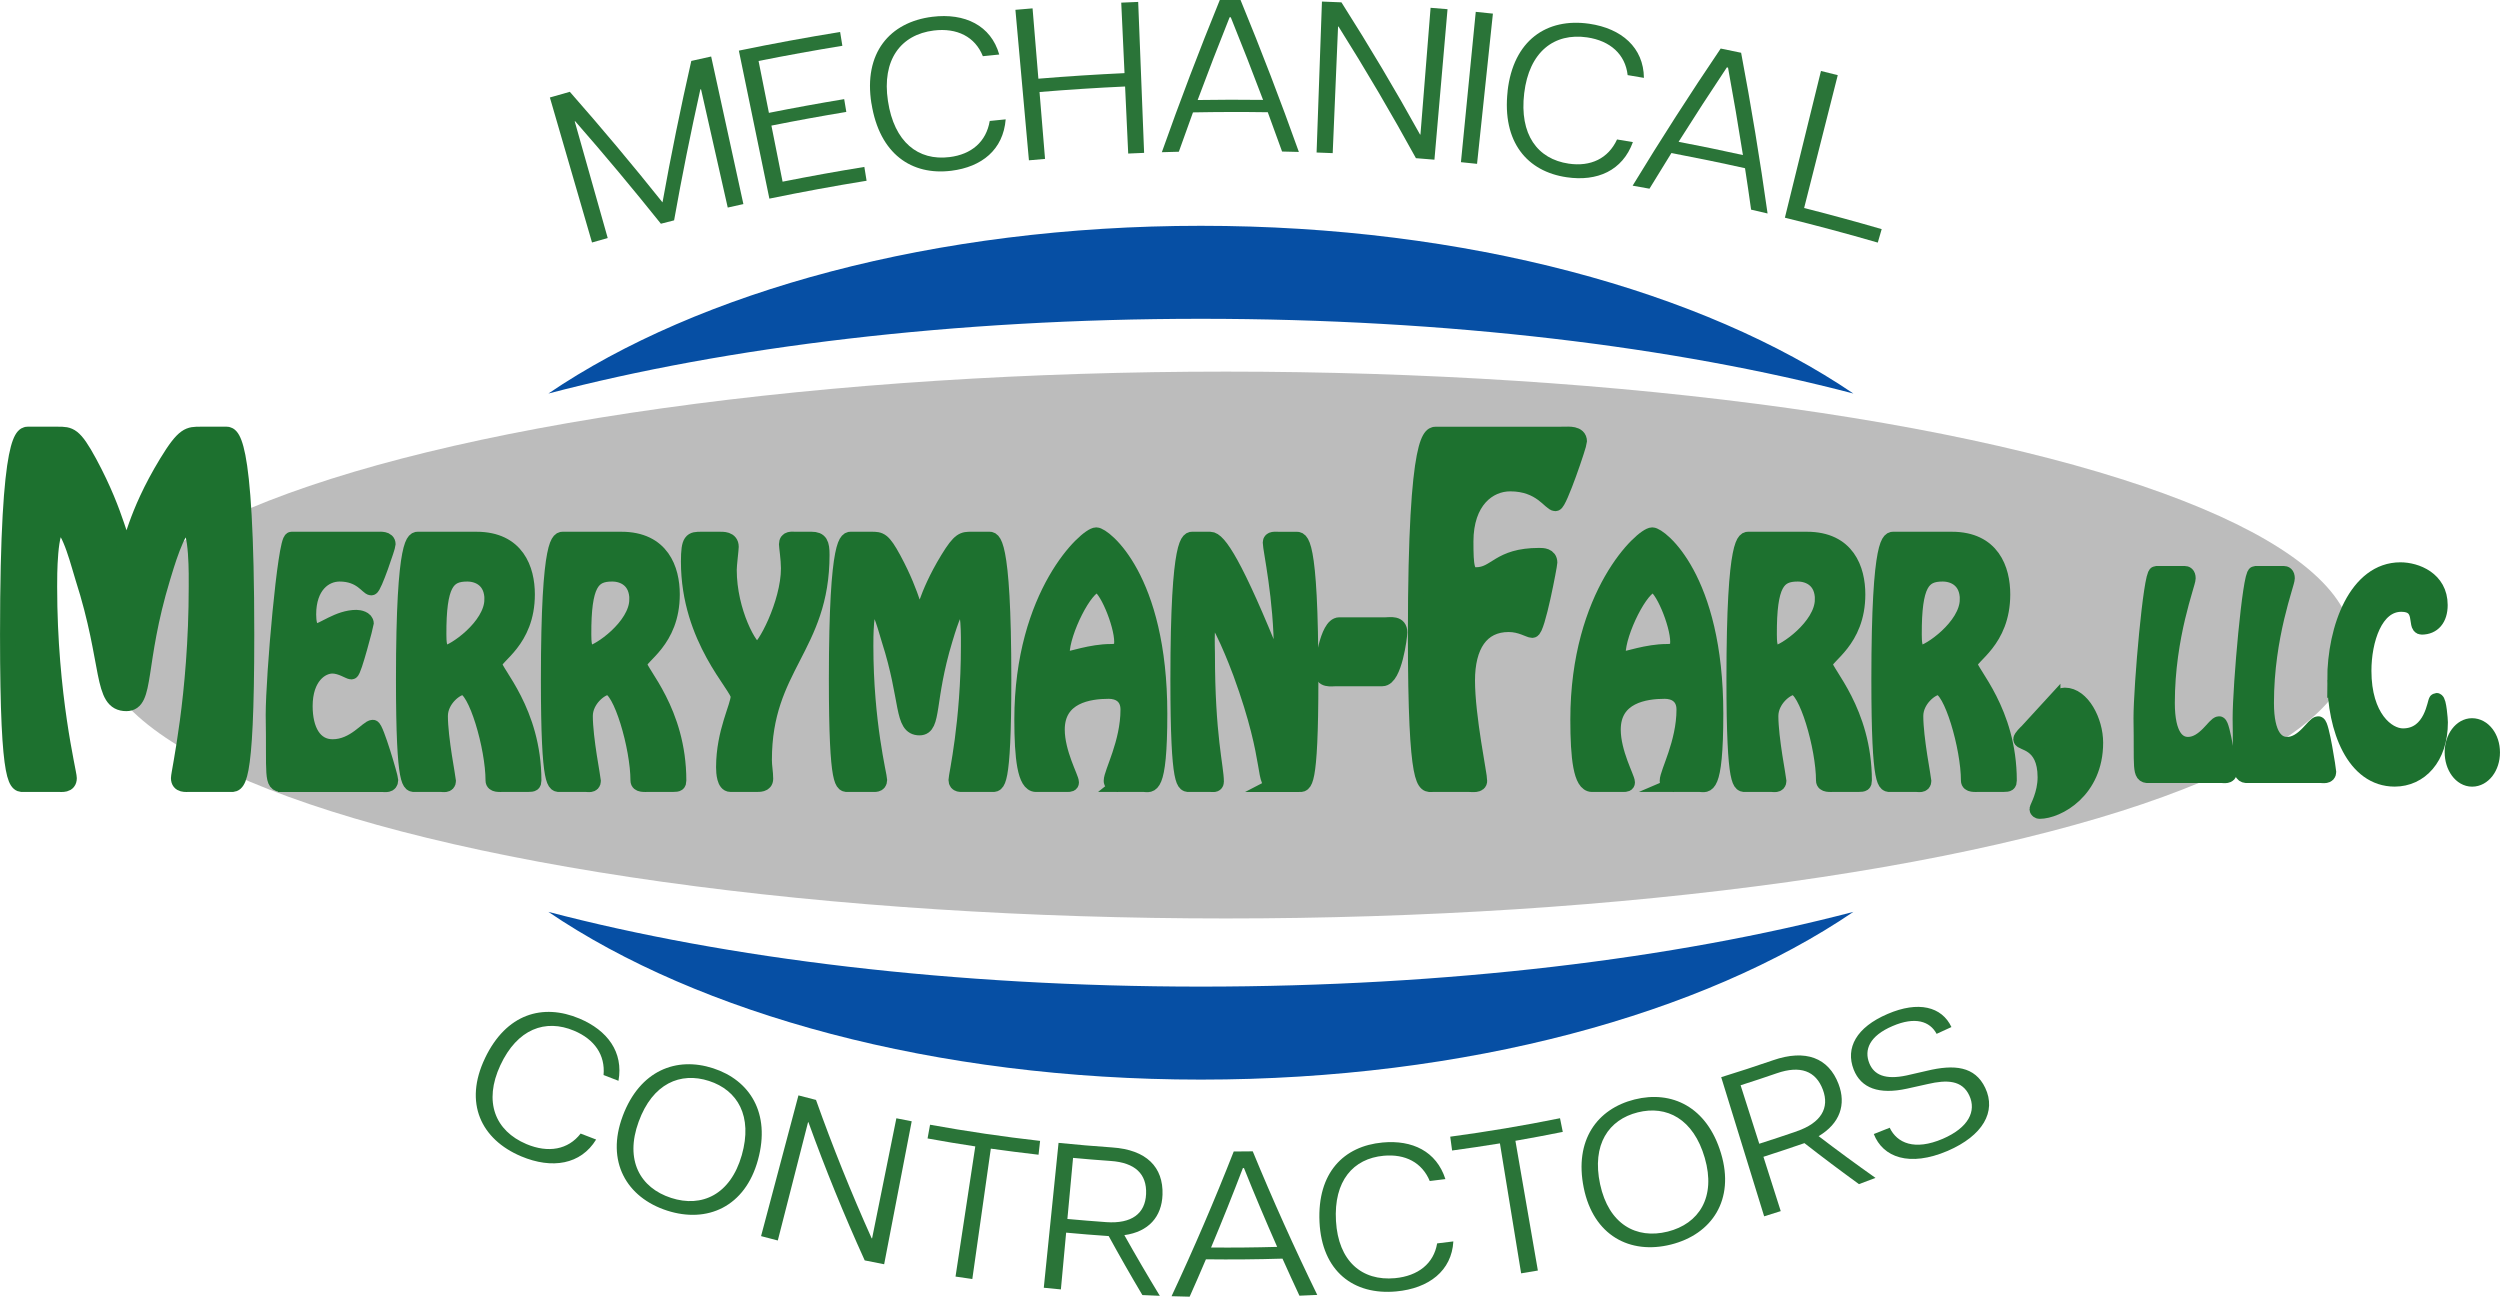 <?xml version="1.0" encoding="UTF-8"?>
<svg id="Layer_2" data-name="Layer 2" xmlns="http://www.w3.org/2000/svg" viewBox="0 0 480.94 249.45">
  <defs>
    <style>
      .cls-1 {
        fill: #2a7438;
      }

      .cls-2 {
        fill: #064fa4;
      }

      .cls-3 {
        fill: #bcbcbc;
      }

      .cls-4 {
        fill: #1d712f;
        stroke: #1d712f;
        stroke-miterlimit: 10;
        stroke-width: 2.89px;
      }
    </style>
  </defs>
  <g id="Layer_1-2" data-name="Layer 1">
    <g>
      <ellipse class="cls-3" cx="235.83" cy="124.09" rx="216.78" ry="52.6"/>
      <g>
        <g>
          <path class="cls-4" d="M4.75,150.9c-1.5,0-3.3,1.54-3.3-28.83,0-40,3.12-38.54,4.14-38.54h5.52c2.34,0,3.18,0,6.12,5.43,5.64,10.45,6,16.36,7.2,16.36.9,0,1.26-5.91,7.62-16.36,3.36-5.51,4.26-5.43,6.6-5.43h4.68c1.02,0,4.14-1.46,4.14,38.54,0,30.36-1.8,28.83-3.3,28.83h-7.68c-.72,0-2.16.24-2.16-1.21,0-1.13,3.42-15.71,3.42-36.84,0-1.7.18-11.66-1.8-11.66-1.74,0-4.02,8.02-4.62,9.96-5.04,16.6-3,24.21-7.02,24.21-5.04,0-3.06-7.61-8.4-24.21-.6-1.78-2.58-9.96-4.44-9.96-1.98,0-1.92,9.96-1.92,11.66,0,21.13,3.78,35.71,3.78,36.84,0,1.46-1.44,1.21-2.16,1.21h-6.42Z"/>
          <path class="cls-4" d="M54.32,150.9c-2.23.11-1.55-1.87-1.76-13.38,0-7.6,2.31-33.78,3.53-33.78h16.55c.5,0,2.02-.17,2.02.96,0,.45-2.69,8.39-3.23,8.39-.71,0-1.97-2.66-6.09-2.66-2.9,0-5.96,2.32-5.96,7.77,0,1.19.17,3.23,1.34,3.23,1.34,0,4.33-2.66,7.85-2.66.5,0,1.89.23,1.89,1.19,0,.06-2.35,9.3-2.86,9.3-.42,0-2.02-1.13-3.65-1.13-2.14,0-5.25,2.1-5.25,7.71,0,4.53,1.76,7.82,5.29,7.82,4.16,0,6.72-3.74,7.73-3.74.63,0,3.44,9.58,3.44,10.15,0,1.08-1.05.85-1.55.85h-19.28Z"/>
          <path class="cls-4" d="M91.66,103.74c7.81,0,9.79,5.78,9.79,10.6,0,9.07-6.3,11.85-6.3,13.43s7.56,9.01,7.56,22.39c0,.62-.17.74-1.05.74h-4.75c-.76,0-2.06.17-2.06-.74,0-6.4-3.36-17.91-5.8-17.91-1.26,0-4.33,2.32-4.33,5.5,0,4.31,1.55,12.07,1.55,12.47,0,.96-1.05.68-1.47.68h-4.87c-1.05,0-2.31,1.08-2.31-20.18,0-28,2.18-26.98,2.9-26.98h11.13ZM94.64,115.3c0-3.57-2.48-4.87-4.75-4.87-3.82,0-5.5,1.87-5.46,11.68,0,1.19.04,3.46,1.3,3.46,1.43,0,8.9-5.04,8.9-10.26Z"/>
          <path class="cls-4" d="M119.54,103.74c7.81,0,9.79,5.78,9.79,10.6,0,9.07-6.3,11.85-6.3,13.43s7.56,9.01,7.56,22.39c0,.62-.17.74-1.05.74h-4.75c-.76,0-2.06.17-2.06-.74,0-6.4-3.36-17.91-5.8-17.91-1.26,0-4.33,2.32-4.33,5.5,0,4.31,1.55,12.07,1.55,12.47,0,.96-1.05.68-1.47.68h-4.87c-1.05,0-2.31,1.08-2.31-20.18,0-28,2.18-26.98,2.9-26.98h11.13ZM122.52,115.3c0-3.57-2.48-4.87-4.75-4.87-3.82,0-5.5,1.87-5.46,11.68,0,1.19.04,3.46,1.3,3.46,1.43,0,8.9-5.04,8.9-10.26Z"/>
          <path class="cls-4" d="M156.12,103.74c1.68,0,2.02.79,2.02,3,0,17.85-11.09,21.54-11.09,39.45,0,1.25.25,2.44.25,3.63s-1.3,1.08-1.93,1.08h-4.87c-1.13,0-1.3-2.15-1.3-3.29,0-6.8,2.81-11.73,2.81-13.66s-9.57-10.88-9.57-25.9c0-4.25.59-4.31,2.48-4.31h3.36c.8,0,2.39-.11,2.39,1.47,0,.45-.38,3.46-.38,4.42,0,8.11,4.12,15.42,5.38,15.42s6.01-8.96,6.01-15.7c0-1.81-.38-4.19-.38-4.65,0-1.19,1.09-.96,1.68-.96h3.15Z"/>
          <path class="cls-4" d="M163.21,150.9c-1.05,0-2.31,1.08-2.31-20.18,0-28,2.18-26.98,2.9-26.98h3.86c1.64,0,2.23,0,4.28,3.8,3.95,7.31,4.2,11.45,5.04,11.45.63,0,.88-4.14,5.33-11.45,2.35-3.85,2.98-3.8,4.62-3.8h3.28c.71,0,2.9-1.02,2.9,26.98,0,21.26-1.26,20.18-2.31,20.18h-5.38c-.5,0-1.51.17-1.51-.85,0-.79,2.39-11,2.39-25.79,0-1.19.13-8.16-1.26-8.16-1.22,0-2.81,5.61-3.23,6.97-3.53,11.62-2.1,16.95-4.91,16.95-3.53,0-2.14-5.33-5.88-16.95-.42-1.25-1.81-6.97-3.11-6.97-1.39,0-1.34,6.97-1.34,8.16,0,14.79,2.65,25,2.65,25.79,0,1.02-1.01.85-1.51.85h-4.49Z"/>
          <path class="cls-4" d="M215.37,150.9c-.38,0-1.6.17-1.6-.68,0-1.59,3.23-7.26,3.23-13.72,0-2.55-1.81-3.51-3.7-3.51-3.82,0-9.91.91-9.91,7.37,0,4.48,2.73,9.3,2.73,10.15,0,.34-.25.4-.8.4h-6.01c-2.14,0-2.73-5.1-2.73-12.47,0-24.26,12.47-35.54,14.32-35.54,1.39,0,12.22,8.11,12.22,34.41,0,15.13-1.81,13.6-3.06,13.6h-4.7ZM204.32,125.73c0,.68.29,1.08.8,1.08.76,0,4.83-1.47,8.53-1.47,1.47,0,2.14-.28,2.14-1.87,0-3.51-3.11-10.88-4.7-10.88-2.27,0-6.76,9.01-6.76,13.15Z"/>
          <path class="cls-4" d="M245.48,150.9c-2.9,0-.29-3.51-6.85-21.43-.55-1.53-4.24-11.05-5.59-11.05-1.05,0-.76,6.18-.76,7.31,0,15.98,1.72,21.77,1.72,24.66,0,.74-.8.51-1.18.51h-3.91c-1.05,0-2.31,1.08-2.31-20.18,0-28,2.18-26.98,2.9-26.98h3.32c1.6,0,4.79,4.53,12.64,24.15.13.28.34,1.02.71,1.02.42,0,.34-2.44.34-3.23,0-10.6-2.14-20.01-2.14-21.31,0-.79.92-.62,1.72-.62h3.19c.92,0,2.9-1.02,2.9,26.98,0,21.26-1.26,20.18-2.31,20.18h-4.41Z"/>
          <path class="cls-4" d="M257.05,130.57c-.96,0-2.76.4-2.76-1.46,0-.81,1.02-8.91,3.36-8.91h8.88c.96,0,2.76-.41,2.76,1.46,0,.81-1.02,8.91-3.36,8.91h-8.88Z"/>
          <path class="cls-4" d="M300.97,83.53c.72,0,2.88-.24,2.88,1.38,0,.65-3.84,11.98-4.62,11.98-1.02,0-2.82-3.81-8.7-3.81-4.14,0-8.52,3.32-8.52,11.09,0,4.86.18,6.4,1.92,6.4,3.9,0,4.26-3.72,12.18-3.72.66,0,2.04,0,2.04,1.38,0,.41-2.34,13.04-3.36,13.04-.6,0-2.22-1.13-4.56-1.13-5.28,0-7.92,4.13-7.92,10.77,0,7.04,2.4,18.38,2.34,19.27.06.97-1.44.73-1.98.73h-7.08c-1.5,0-3.3,1.54-3.3-28.83,0-40,3.12-38.54,4.14-38.54h24.53Z"/>
          <path class="cls-4" d="M322.33,150.9c-.38,0-1.6.17-1.6-.68,0-1.59,3.23-7.26,3.23-13.72,0-2.55-1.81-3.51-3.7-3.51-3.82,0-9.91.91-9.91,7.37,0,4.48,2.73,9.3,2.73,10.15,0,.34-.25.4-.8.4h-6.01c-2.14,0-2.73-5.1-2.73-12.47,0-24.26,12.47-35.54,14.32-35.54,1.39,0,12.22,8.11,12.22,34.41,0,15.13-1.81,13.6-3.07,13.6h-4.7ZM311.28,125.73c0,.68.29,1.08.8,1.08.76,0,4.83-1.47,8.53-1.47,1.47,0,2.14-.28,2.14-1.87,0-3.51-3.11-10.88-4.7-10.88-2.27,0-6.76,9.01-6.76,13.15Z"/>
          <path class="cls-4" d="M347.61,103.74c7.81,0,9.79,5.78,9.79,10.6,0,9.07-6.3,11.85-6.3,13.43s7.56,9.01,7.56,22.39c0,.62-.17.74-1.05.74h-4.75c-.76,0-2.06.17-2.06-.74,0-6.4-3.36-17.91-5.8-17.91-1.26,0-4.33,2.32-4.33,5.5,0,4.31,1.55,12.07,1.55,12.47,0,.96-1.05.68-1.47.68h-4.87c-1.05,0-2.31,1.08-2.31-20.18,0-28,2.18-26.98,2.9-26.98h11.13ZM350.59,115.3c0-3.57-2.48-4.87-4.75-4.87-3.82,0-5.5,1.87-5.46,11.68,0,1.19.04,3.46,1.3,3.46,1.43,0,8.9-5.04,8.9-10.26Z"/>
          <path class="cls-4" d="M375.49,103.74c7.81,0,9.79,5.78,9.79,10.6,0,9.07-6.3,11.85-6.3,13.43s7.56,9.01,7.56,22.39c0,.62-.17.74-1.05.74h-4.75c-.76,0-2.06.17-2.06-.74,0-6.4-3.36-17.91-5.8-17.91-1.26,0-4.33,2.32-4.33,5.5,0,4.31,1.55,12.07,1.55,12.47,0,.96-1.05.68-1.47.68h-4.87c-1.05,0-2.31,1.08-2.31-20.18,0-28,2.18-26.98,2.9-26.98h11.13ZM378.47,115.3c0-3.57-2.48-4.87-4.75-4.87-3.82,0-5.5,1.87-5.46,11.68,0,1.19.04,3.46,1.3,3.46,1.43,0,8.9-5.04,8.9-10.26Z"/>
          <path class="cls-4" d="M394.93,135.27c.66-.65,1.38-1.54,2.28-1.54,3.36,0,5.94,4.94,5.94,9.15,0,9.31-7.32,13.2-10.8,13.2-.18,0-.48-.16-.48-.41,0-.32,1.56-2.83,1.56-6.15,0-6.8-4.68-6.48-4.68-7.29,0-.4,1.02-1.38,1.2-1.54l4.98-5.43Z"/>
        </g>
        <g>
          <path class="cls-4" d="M413.33,149.19c-1.83.09-1.28-1.54-1.45-11.02,0-6.26,1.9-27.84,2.91-27.84h5.5c.24,0,.66.09.66.93,0,1.03-4.01,11.07-4.01,23.96,0,6.45,2.08,7.99,3.98,7.99,3.18,0,5.12-3.97,5.99-3.97.66,0,2.01,9.01,2.01,9.25,0,.93-1.07.7-1.49.7h-14.08Z"/>
          <path class="cls-4" d="M432.4,149.19c-1.83.09-1.28-1.54-1.45-11.02,0-6.26,1.9-27.84,2.91-27.84h5.5c.24,0,.66.09.66.93,0,1.03-4.01,11.07-4.01,23.96,0,6.45,2.08,7.99,3.98,7.99,3.18,0,5.12-3.97,5.99-3.97.66,0,2.01,9.01,2.01,9.25,0,.93-1.07.7-1.49.7h-14.08Z"/>
          <path class="cls-4" d="M449.15,130.83c0-10.14,4.22-21.21,12.63-21.21,3.01,0,7.65,1.73,7.65,6.77,0,2.71-1.38,4.25-3.56,4.25-1.42,0,.48-4.39-3.91-4.39-5.05,0-7.2,6.96-7.2,12.8,0,8.92,4.5,12.52,7.51,12.52,5.64,0,6.12-6.82,6.44-6.82.48,0,.76,3.74.76,4.2,0,6.91-3.94,10.93-8.79,10.93-7.85,0-11.52-9.62-11.52-19.06Z"/>
          <path class="cls-4" d="M471.74,144.7c0-2.8,1.73-5.09,3.81-5.09,2.18,0,3.94,2.24,3.94,5.14s-1.76,5.14-3.91,5.14-3.84-2.34-3.84-5.18Z"/>
        </g>
      </g>
      <g>
        <path class="cls-1" d="M105.8,18.75c1.27-.37,2.55-.73,3.82-1.09,6.14,6.98,12.09,14.08,17.83,21.27,1.63-9.07,3.48-18.14,5.54-27.21,1.27-.29,2.55-.57,3.82-.85,2.07,9.46,4.13,18.93,6.2,28.39-1,.22-2.01.44-3.01.67-1.71-7.59-3.42-15.17-5.14-22.76-.04,0-.09.02-.13.03-1.87,8.4-3.56,16.8-5.05,25.19-.85.21-1.69.43-2.54.65-5.33-6.66-10.82-13.24-16.49-19.72-.03,0-.06.02-.09.02,2.12,7.48,4.23,14.97,6.35,22.45-1.01.28-2.01.57-3.02.86-2.7-9.3-5.41-18.61-8.11-27.91Z"/>
        <path class="cls-1" d="M142.14,9.74c6.47-1.34,12.97-2.53,19.48-3.59.14.89.29,1.78.43,2.66-5.39.88-10.76,1.85-16.12,2.92.66,3.33,1.32,6.65,1.99,9.98,4.82-.96,9.65-1.84,14.48-2.64.14.82.27,1.64.41,2.46-4.81.8-9.61,1.67-14.41,2.63.72,3.6,1.43,7.19,2.15,10.79,5.23-1.04,10.47-1.99,15.73-2.84.14.89.29,1.78.43,2.66-6.25,1.01-12.48,2.16-18.7,3.44-1.96-9.49-3.91-18.98-5.87-28.46Z"/>
        <path class="cls-1" d="M167.64,19.91c-1.54-9.71,3.5-15.66,11.72-16.68,6.24-.77,11.28,1.66,12.87,7.26-1.05.1-2.1.21-3.15.32-1.49-3.73-4.96-5.49-9.44-4.94-6.35.79-10.02,5.64-8.82,13.56,1.19,7.93,5.83,11.54,11.85,10.79,4.23-.52,7.06-2.95,7.73-6.95,1.02-.11,2.04-.21,3.07-.31-.47,5.85-4.6,9.16-10.46,9.89-7.6.94-13.81-3.18-15.36-12.95Z"/>
        <path class="cls-1" d="M216.46,16.64c-5.5.25-10.99.61-16.48,1.06.35,4.29.71,8.58,1.06,12.87-1.03.09-2.07.17-3.1.27-.87-9.65-1.73-19.3-2.6-28.95,1.1-.1,2.2-.19,3.3-.28.37,4.51.75,9.02,1.12,13.53,5.52-.46,11.04-.81,16.57-1.07-.21-4.52-.42-9.04-.63-13.56,1.09-.05,2.17-.1,3.26-.14.38,9.68.76,19.36,1.14,29.04-1.02.04-2.04.08-3.06.13-.2-4.3-.4-8.6-.6-12.9Z"/>
        <path class="cls-1" d="M234.67,0c1.33,0,2.65-.01,3.98,0,3.99,9.7,7.73,19.44,11.22,29.23-1.08-.03-2.15-.06-3.23-.08-.9-2.52-1.82-5.05-2.75-7.56-4.8-.07-9.59-.06-14.39.03-.92,2.52-1.83,5.05-2.72,7.57-1.09.03-2.18.06-3.27.09,3.47-9.8,7.19-19.57,11.15-29.28ZM242.98,19.21c-2-5.31-4.07-10.61-6.21-15.89-.07,0-.15,0-.22,0-2.12,5.29-4.17,10.6-6.15,15.92,4.19-.07,8.38-.07,12.57-.02Z"/>
        <path class="cls-1" d="M254.3.3c1.25.04,2.5.09,3.76.15,5.34,8.39,10.38,16.87,15.12,25.43.03,0,.06,0,.08,0,.65-8.13,1.3-16.25,1.95-24.38,1.09.09,2.17.18,3.26.27-.84,9.65-1.68,19.3-2.52,28.95-1.19-.1-2.37-.2-3.56-.29-4.67-8.52-9.63-16.96-14.89-25.32-.03,0-.06,0-.09,0-.34,8.12-.69,16.23-1.03,24.35-1.03-.04-2.07-.08-3.1-.12.34-9.68.69-19.36,1.03-29.05Z"/>
        <path class="cls-1" d="M283.9,2.28c1.1.11,2.2.22,3.3.34-1.02,9.63-2.04,19.27-3.05,28.9-1.03-.11-2.06-.21-3.1-.32.95-9.64,1.9-19.28,2.85-28.92Z"/>
        <path class="cls-1" d="M290.02,17.55c1.09-9.77,7.51-14.17,15.72-12.98,6.23.91,10.45,4.59,10.51,10.41-1.04-.18-2.09-.36-3.13-.53-.45-3.99-3.34-6.61-7.8-7.26-6.34-.92-11.15,2.78-12.1,10.74-.95,7.96,2.56,12.67,8.56,13.55,4.22.62,7.6-.97,9.3-4.65,1.02.17,2.03.34,3.05.51-2.01,5.51-6.88,7.62-12.73,6.76-7.58-1.1-12.46-6.73-11.37-16.56Z"/>
        <path class="cls-1" d="M331.03,9.34c1.31.26,2.61.53,3.92.81,1.95,10.31,3.64,20.62,5.09,30.92-1.05-.25-2.11-.5-3.17-.74-.37-2.66-.76-5.31-1.17-7.97-4.71-1.05-9.43-2.02-14.16-2.92-1.42,2.28-2.83,4.57-4.22,6.86-1.08-.2-2.16-.39-3.24-.58,5.41-8.89,11.05-17.68,16.94-26.38ZM335.3,29.84c-.88-5.61-1.84-11.22-2.87-16.83-.07-.02-.15-.03-.22-.05-3.17,4.75-6.26,9.52-9.29,14.32,4.13.79,8.26,1.64,12.38,2.55Z"/>
        <path class="cls-1" d="M350.3,13.65c1.08.27,2.16.53,3.24.81-2.16,8.52-4.32,17.04-6.47,25.56,4.99,1.26,9.97,2.62,14.92,4.06-.25.86-.5,1.73-.75,2.59-5.93-1.72-11.89-3.32-17.87-4.79,2.31-9.41,4.62-18.82,6.94-28.22Z"/>
      </g>
      <g>
        <path class="cls-1" d="M93.3,203.57c4.09-8.57,11.13-10.59,18.18-7.62,5.38,2.27,8.49,6.44,7.5,11.97-.96-.37-1.92-.73-2.87-1.11.35-3.86-1.74-6.87-5.66-8.52-5.53-2.33-10.94-.36-14.2,6.65-3.25,7-1.02,12.6,5.01,15.15,4.22,1.78,8.05,1.08,10.44-2.02.99.39,1.98.77,2.98,1.15-2.95,4.82-8.48,5.73-14.42,3.23-7.73-3.26-11.07-10.29-6.96-18.87Z"/>
        <path class="cls-1" d="M119.8,214.68c3.3-8.77,10.33-11.46,17.39-9.17,7.02,2.28,11.1,8.57,8.63,17.61-2.46,9.03-9.75,12.27-17.49,9.77-7.79-2.52-11.82-9.45-8.53-18.2ZM129.11,230.45c5.92,1.92,11.42-.64,13.59-8.22,2.15-7.55-.83-12.51-6.3-14.28-5.5-1.78-10.86.47-13.54,7.85-2.7,7.4.29,12.72,6.25,14.65Z"/>
        <path class="cls-1" d="M153.62,210.73c1.12.3,2.24.59,3.36.87,3.17,8.91,6.74,17.79,10.7,26.61.03,0,.06.01.09.02,1.56-7.7,3.12-15.4,4.67-23.1.98.2,1.97.39,2.95.58-1.77,9.17-3.53,18.34-5.3,27.5-1.25-.24-2.49-.49-3.74-.74-4-8.81-7.61-17.67-10.82-26.57-.03,0-.05-.01-.08-.02-1.94,7.59-3.88,15.17-5.82,22.76-1.07-.27-2.15-.55-3.22-.84,2.4-9.02,4.8-18.05,7.19-27.07Z"/>
        <path class="cls-1" d="M187.62,220.54c-3.06-.46-6.12-.97-9.18-1.53.16-.88.32-1.76.48-2.64,7.03,1.27,14.09,2.31,21.17,3.11-.1.89-.2,1.78-.3,2.66-3.06-.35-6.12-.74-9.18-1.17-1.19,8.36-2.38,16.72-3.56,25.08-1.08-.15-2.15-.31-3.23-.47,1.27-8.35,2.53-16.7,3.8-25.04Z"/>
        <path class="cls-1" d="M203.64,219.86c3.44.35,6.88.64,10.32.88,6.58.45,9.86,3.76,9.68,9.1-.15,4.23-2.66,7.12-7.34,7.77,2.19,3.91,4.47,7.8,6.82,11.67-1.12-.04-2.23-.09-3.35-.14-2.24-3.76-4.4-7.55-6.48-11.35-2.73-.19-5.47-.4-8.19-.66-.34,3.64-.67,7.28-1.01,10.92-1.1-.1-2.19-.21-3.29-.32.95-9.29,1.89-18.58,2.84-27.87ZM212.83,235.11c4.89.34,7.48-1.65,7.65-5.4.17-3.88-2.12-6.05-6.83-6.37-2.41-.17-4.82-.36-7.22-.59-.36,3.92-.72,7.84-1.09,11.75,2.49.23,4.99.43,7.49.61Z"/>
        <path class="cls-1" d="M237.35,221.52c1.22,0,2.44-.02,3.65-.03,3.82,9.28,7.96,18.49,12.41,27.62-1.14.06-2.29.11-3.43.15-1.11-2.37-2.19-4.75-3.26-7.13-4.91.15-9.82.19-14.73.13-1.02,2.4-2.06,4.8-3.13,7.19-1.16-.02-2.32-.05-3.48-.09,4.31-9.21,8.29-18.49,11.96-27.84ZM245.7,239.88c-2.22-5.04-4.36-10.09-6.39-15.17-.07,0-.14,0-.21,0-1.95,5.11-3.99,10.21-6.12,15.28,4.24.04,8.48,0,12.72-.12Z"/>
        <path class="cls-1" d="M253.84,235.07c-.44-9.48,4.66-14.59,12.14-15.28,5.71-.53,10.36,1.69,12.08,7.04-1,.13-2.01.25-3.01.37-1.49-3.57-4.71-5.24-8.87-4.86-5.86.54-9.62,4.83-9.17,12.55.44,7.7,4.96,11.59,11.35,11,4.47-.42,7.47-2.83,8.11-6.69,1.04-.12,2.08-.25,3.12-.38-.31,5.64-4.7,9.04-10.99,9.62-8.2.76-14.31-3.87-14.76-13.37Z"/>
        <path class="cls-1" d="M288.55,219.96c-3.06.5-6.13.95-9.2,1.37-.12-.89-.24-1.77-.36-2.66,7.07-.95,14.11-2.13,21.12-3.55.18.88.35,1.75.53,2.63-3.03.61-6.07,1.18-9.11,1.71,1.44,8.32,2.88,16.64,4.32,24.96-1.07.19-2.15.37-3.22.54-1.36-8.33-2.72-16.67-4.08-25Z"/>
        <path class="cls-1" d="M304.67,228.49c-1.85-9.19,2.61-15.18,9.78-16.98,7.13-1.79,13.93,1.38,16.63,10.36,2.7,8.96-1.77,15.58-9.63,17.55-7.91,1.98-14.93-1.76-16.78-10.93ZM320.83,236.93c6.01-1.51,9.32-6.6,7.13-14.17-2.18-7.54-7.34-10.16-12.89-8.77-5.59,1.4-8.88,6.15-7.25,13.82,1.65,7.7,6.95,10.63,13,9.12Z"/>
        <path class="cls-1" d="M331.13,207.22c3.33-1.03,6.65-2.11,9.95-3.25,6.31-2.19,10.69-.44,12.6,4.54,1.52,3.96.3,7.61-3.82,10.06,3.58,2.73,7.23,5.41,10.94,8.03-1.06.4-2.12.8-3.18,1.2-3.56-2.58-7.06-5.21-10.49-7.89-2.62.91-5.25,1.78-7.89,2.63,1.11,3.48,2.22,6.96,3.33,10.45-1.06.34-2.12.67-3.19,1-2.75-8.92-5.51-17.84-8.26-26.76ZM345.65,217.63c4.69-1.62,6.34-4.48,5.03-7.99-1.36-3.64-4.36-4.73-8.87-3.17-2.31.8-4.63,1.57-6.96,2.31,1.2,3.75,2.39,7.5,3.59,11.25,2.41-.77,4.82-1.57,7.21-2.39Z"/>
        <path class="cls-1" d="M360.48,218.16c1.02-.4,2.04-.8,3.05-1.21,1.42,2.96,4.79,4.45,10.21,2.13,5-2.16,6.49-5.34,5.11-8.32-1.37-2.98-4.33-3.07-7.98-2.22-1.34.31-2.67.6-4,.89-5.39,1.18-8.86-.07-10.27-3.68-1.61-4.15.5-8.11,6.53-10.69,5.9-2.54,10.42-1.43,12.28,2.52-.95.44-1.9.88-2.85,1.31-1.29-2.41-4.11-3.38-8.48-1.5-4.45,1.9-5.5,4.58-4.47,7.15.9,2.22,3.02,3.24,7.18,2.35,1.29-.29,2.59-.59,3.88-.89,5.29-1.28,9.27-.88,11.24,3.28,2.18,4.58-.46,9.2-7.22,12.12-7.36,3.15-12.48,1.25-14.22-3.25Z"/>
      </g>
      <path class="cls-2" d="M356.55,75.71c-28.87-19.61-74.35-32.27-125.53-32.27s-96.66,12.65-125.53,32.27c34.25-8.99,77.94-14.38,125.53-14.38s91.28,5.39,125.53,14.38ZM105.49,175.42c28.87,19.61,74.35,32.27,125.53,32.27s96.66-12.65,125.53-32.27c-34.25,8.99-77.94,14.38-125.53,14.38s-91.28-5.39-125.53-14.38Z"/>
    </g>
  </g>
</svg>